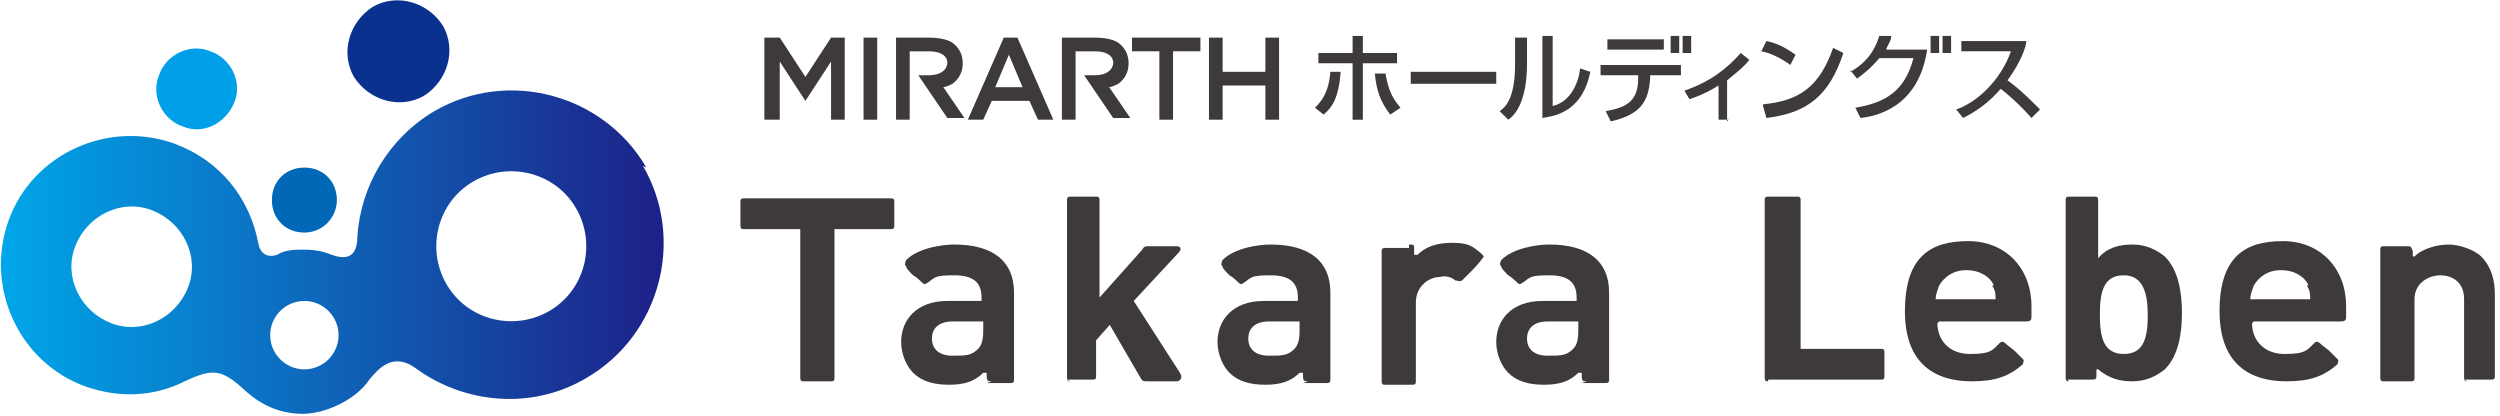 <?xml version="1.0" encoding="UTF-8"?>
<svg id="_レイヤー_2" xmlns="http://www.w3.org/2000/svg" version="1.1" xmlns:xlink="http://www.w3.org/1999/xlink" viewBox="0 0 146.2 24.3">
  <!-- Generator: Adobe Illustrator 29.2.1, SVG Export Plug-In . SVG Version: 2.1.0 Build 116)  -->
  <defs>
    <style>
      .st0 {
        fill: #3e3a39;
      }

      .st1 {
        fill: #0068b7;
      }

      .st2 {
        fill: url(#_新規グラデーションスウォッ_8);
      }

      .st3 {
        fill: #00a0e9;
      }

      .st4 {
        fill: #0b318f;
      }
    </style>
    <linearGradient id="_新規グラデーションスウォッ_8" data-name="新規グラデーションスウォッ 8" x1=".1" y1="14.8" x2="39" y2="14.8" gradientUnits="userSpaceOnUse">
      <stop offset="0" stop-color="#00a6e9"/>
      <stop offset="1" stop-color="#1d2087"/>
    </linearGradient>
  </defs>
  <g>
    <g>
      <path class="st0" d="M47,22.3c-.1,0-.2,0-.2-.2v-8.7h-3.3c-.1,0-.2,0-.2-.2v-1.4c0-.1,0-.2.2-.2h8.6c.1,0,.2,0,.2.2v1.4c0,.1,0,.2-.2.2h-3.3v8.7c0,.1,0,.2-.2.2h-1.7Z"/>
      <path class="st0" d="M58,22.3c-.2,0-.3,0-.3-.3v-.2c0,0-.1,0-.2,0-.5.5-1.1.7-2,.7s-1.6-.2-2.1-.7c-.4-.4-.7-1.1-.7-1.8,0-1.3.9-2.4,2.7-2.4h2v-.2c0-.9-.5-1.3-1.6-1.3s-1.1.1-1.5.4c-.2.1-.2.2-.4,0,0,0-.3-.3-.5-.4-.2-.2-.4-.4-.4-.5-.1-.1-.1-.2,0-.4.7-.7,2.1-.9,2.8-.9,2.3,0,3.5,1,3.5,2.8v5.1c0,.1,0,.2-.2.2h-1.4ZM57.6,18.8h-1.9c-.8,0-1.2.4-1.2,1s.4,1,1.2,1,1.1,0,1.5-.4c.2-.2.3-.5.3-1.1v-.6Z"/>
      <path class="st0" d="M76.5,22.3c-.2,0-.3,0-.3-.3v-.2c0,0-.1,0-.2,0-.5.5-1.1.7-2,.7s-1.6-.2-2.1-.7c-.4-.4-.7-1.1-.7-1.8,0-1.3.9-2.4,2.7-2.4h2v-.2c0-.9-.5-1.3-1.6-1.3s-1.1.1-1.5.4c-.2.1-.2.2-.4,0,0,0-.3-.3-.5-.4-.2-.2-.4-.4-.4-.5-.1-.1-.1-.2,0-.4.7-.7,2.1-.9,2.8-.9,2.3,0,3.5,1,3.5,2.8v5.1c0,.1,0,.2-.2.2h-1.4ZM76.1,18.8h-1.9c-.8,0-1.2.4-1.2,1s.4,1,1.2,1,1.1,0,1.5-.4c.2-.2.3-.5.3-1.1v-.6Z"/>
      <path class="st0" d="M92.8,22.3c-.2,0-.3,0-.3-.3v-.2c0,0-.1,0-.2,0-.5.5-1.1.7-2,.7s-1.6-.2-2.1-.7c-.4-.4-.7-1.1-.7-1.8,0-1.3.9-2.4,2.7-2.4h2v-.2c0-.9-.5-1.3-1.6-1.3s-1.1.1-1.5.4c-.2.1-.2.2-.4,0,0,0-.3-.3-.5-.4-.2-.2-.4-.4-.4-.5-.1-.1-.1-.2,0-.4.7-.7,2.1-.9,2.8-.9,2.3,0,3.5,1,3.5,2.8v5.1c0,.1,0,.2-.2.2h-1.4ZM92.4,18.8h-1.9c-.8,0-1.2.4-1.2,1s.4,1,1.2,1,1.1,0,1.5-.4c.2-.2.3-.5.3-1.1v-.6Z"/>
      <path class="st0" d="M62.6,22.3c-.1,0-.2,0-.2-.2v-10.4c0-.1,0-.2.2-.2h1.5c.1,0,.2,0,.2.2v5.7l2.5-2.8c.1-.2.2-.2.4-.2h1.6c.3,0,.3.2.1.4l-2.6,2.8,2.7,4.2c.2.3,0,.5-.2.5h-1.7c-.2,0-.3,0-.4-.2l-1.8-3.1-.8.9v2.1c0,.1,0,.2-.2.2h-1.5Z"/>
      <path class="st0" d="M82.4,14.3c.3,0,.3,0,.3.3v.3c0,0,0,0,.2,0,.4-.4,1-.7,2-.7s1.2.2,1.7.6c.2.2.2.2.1.3,0,0-.2.3-.6.7-.3.3-.5.5-.6.6-.2.1-.2,0-.4,0-.2-.2-.6-.3-.9-.2-.6,0-1.4.5-1.4,1.5v4.6c0,.1,0,.2-.2.2h-1.6c-.1,0-.2,0-.2-.2v-7.6c0-.1,0-.2.2-.2h1.4Z"/>
    </g>
    <g>
      <path class="st0" d="M103.4,22.3c-.1,0-.2,0-.2-.2v-10.4c0-.1,0-.2.2-.2h1.7c.1,0,.2,0,.2.2v8.7h4.7c.1,0,.2,0,.2.2v1.4c0,.1,0,.2-.2.2h-6.6Z"/>
      <path class="st0" d="M113.3,18.9c0,1,.7,1.8,1.9,1.8s1.3-.2,1.7-.6c.1-.1.2-.2.4,0,0,0,.1.1.5.4.3.3.4.4.5.5.1.1,0,.2,0,.3-.8.7-1.6,1-3,1-2,0-3.9-.9-3.9-4.1s1.5-4.1,3.7-4.1,3.7,1.6,3.7,3.8v.6c0,.2,0,.3-.4.3h-5ZM116.6,16.7c-.2-.5-.8-.9-1.6-.9s-1.3.4-1.6.9c-.1.3-.2.5-.2.8h3.5c0-.3,0-.5-.2-.8Z"/>
      <path class="st0" d="M131.7,18.9c0,1,.7,1.8,1.9,1.8s1.3-.2,1.7-.6c.1-.1.2-.2.4,0,0,0,.1.1.5.4.3.3.4.4.5.5.1.1,0,.2,0,.3-.8.7-1.6,1-3,1-2,0-3.9-.9-3.9-4.1s1.5-4.1,3.7-4.1,3.7,1.6,3.7,3.8v.6c0,.2,0,.3-.4.3h-5ZM135,16.7c-.2-.5-.8-.9-1.6-.9s-1.3.4-1.6.9c-.1.3-.2.5-.2.8h3.5c0-.3,0-.5-.2-.8Z"/>
      <path class="st0" d="M121,22.3c-.1,0-.2,0-.2-.2v-10.4c0-.1,0-.2.2-.2h1.5c.1,0,.2,0,.2.2v3.4c.5-.6,1.2-.8,2-.8s1.4.3,1.9.7c.8.8,1,2.1,1,3.3s-.2,2.5-1,3.3c-.5.4-1.1.7-1.9.7s-1.4-.2-2-.7c0,0-.1,0-.1,0v.3c0,.3,0,.3-.4.3h-1.3ZM124.2,16.1c-1.2,0-1.4,1-1.4,2.3s.2,2.3,1.4,2.3,1.4-1,1.4-2.3-.3-2.3-1.4-2.3Z"/>
      <path class="st0" d="M144.3,22.3c-.1,0-.2,0-.2-.2v-4.6c0-1.1-.8-1.4-1.4-1.4s-1.5.4-1.5,1.4v4.6c0,.1,0,.2-.2.2h-1.6c-.1,0-.2,0-.2-.2v-7.5c0-.1,0-.2.2-.2h1.3c.3,0,.3,0,.4.3v.3c0,0,0,0,.1,0,.5-.5,1.4-.7,2-.7s1.5.3,1.9.7c.6.6.8,1.4.8,2.2v4.8c0,.1,0,.2-.2.2h-1.6Z"/>
    </g>
  </g>
  <g>
    <path class="st2" d="M37.8,9.8c-2.5-4.3-8.1-5.8-12.4-3.3-2.7,1.6-4.3,4.4-4.5,7.3,0,1-.4,1.5-1.5,1.1-.5-.2-1-.3-1.6-.3s-1.1,0-1.6.3c-.6.2-1-.1-1.1-.7-.5-2.6-2.2-4.8-4.9-5.8-3.9-1.4-8.3.6-9.7,4.5-1.4,3.9.6,8.3,4.5,9.7,2,.7,4,.6,5.8-.3,1.7-.8,2.2-.7,3.6.6.9.8,2,1.3,3.3,1.3s3.1-.8,3.9-2c.5-.6,1.4-1.7,2.8-.6,2.8,2,6.7,2.4,9.9.5,4.3-2.5,5.8-8.1,3.3-12.4ZM11,16.8c-.7,1.8-2.7,2.8-4.5,2.1-1.8-.7-2.8-2.7-2.1-4.5.7-1.8,2.7-2.8,4.5-2.1,1.8.7,2.8,2.7,2.1,4.5ZM17.8,21.6c-1.1,0-2-.9-2-2s.9-2,2-2,2,.9,2,2-.9,2-2,2ZM32.1,18.2c-2.1,1.2-4.8.5-6-1.6-1.2-2.1-.5-4.8,1.6-6,2.1-1.2,4.8-.5,6,1.6,1.2,2.1.5,4.8-1.6,6Z"/>
    <path class="st4" d="M25.9,1.5c.8,1.4.3,3.2-1.1,4.1-1.4.8-3.2.3-4.1-1.1-.8-1.4-.3-3.2,1.1-4.1,1.4-.8,3.2-.3,4.1,1.1Z"/>
    <path class="st3" d="M13.7,6c-.5,1.2-1.8,1.9-3,1.4-1.2-.4-1.9-1.8-1.4-3,.4-1.2,1.8-1.9,3-1.4,1.2.4,1.9,1.8,1.4,3Z"/>
    <path class="st1" d="M19.7,11.7c0,1-.8,1.9-1.9,1.9s-1.9-.8-1.9-1.9.8-1.9,1.9-1.9,1.9.8,1.9,1.9Z"/>
  </g>
  <g>
    <g>
      <path class="st0" d="M67.8,3h-1.6v-.8h4v.8h-1.6v4h-.8v-4Z"/>
      <path class="st0" d="M70.7,2.2h.8v2h2.5v-2h.8v4.8h-.8v-2h-2.5v2h-.8V2.2Z"/>
      <path class="st0" d="M55.1,5.1c.2,0,.4-.1.6-.2.4-.3.6-.7.6-1.2s-.2-.9-.6-1.2c-.3-.2-.8-.3-1.4-.3h-1.9v4.8h.8V3h1.1c1.2,0,1.1.7,1.1.7s0,.7-1.1.7h-.6s1.7,2.5,1.7,2.5h1l-1.3-1.9Z"/>
      <path class="st0" d="M64.8,5.1c.2,0,.4-.1.6-.2.4-.3.6-.7.6-1.2s-.2-.9-.6-1.2c-.3-.2-.8-.3-1.4-.3h-1.9v4.8h.8V3h1.1c1.2,0,1.1.7,1.1.7s0,.7-1.1.7h-.6s1.7,2.5,1.7,2.5h1l-1.3-1.9Z"/>
      <path class="st0" d="M59.4,2.2h-.7l-2.1,4.8h.9l.5-1.1h2.2l.5,1.1h.9l-2.1-4.8ZM58.2,5.1l.8-1.9.8,1.9h-1.6Z"/>
      <polygon class="st0" points="48.6 2.2 47.1 4.5 45.6 2.2 44.7 2.2 44.7 7 45.6 7 45.6 3.6 47.1 5.9 48.6 3.6 48.6 7 49.4 7 49.4 2.2 48.6 2.2"/>
      <rect class="st0" x="50.5" y="2.2" width=".8" height="4.8"/>
    </g>
    <g>
      <g>
        <path class="st0" d="M76.9,6.3c.3-.3.8-.8.9-2.1h.6c-.1,1.5-.5,2.1-1,2.5l-.5-.4ZM79.7,2.1v1h2v.6h-2v3.3h-.6v-3.3h-2v-.6h2v-1h.6ZM81,4.2c.2,1.1.4,1.5.9,2.1l-.6.4c-.6-.8-.8-1.4-.9-2.4h.6Z"/>
        <path class="st0" d="M87.5,4.2v.7h-5v-.7h5Z"/>
        <path class="st0" d="M89.3,3.7c0,2.4-.8,3.1-1.1,3.3l-.5-.5c.3-.2.9-.7.9-2.7v-1.6h.7v1.4ZM90.8,6.2c1.3-.3,1.6-1.9,1.6-2.2l.6.2c-.5,2.5-2.3,2.6-2.8,2.7V2.1h.6v4Z"/>
        <path class="st0" d="M98.3,3.8v.6h-1.8v.2c-.1,1.4-.6,2.1-2.3,2.5l-.3-.6c1.1-.2,1.9-.5,1.9-1.9v-.2s-2.2,0-2.2,0v-.6h4.7ZM97.3,2.3v.6h-3.3v-.6h3.3Z"/>
        <path class="st0" d="M101.1,7h-.6v-2c-.8.5-1.4.7-1.7.8l-.3-.5c1.5-.5,2.5-1.3,3.3-2.2l.5.4c-.3.4-.7.7-1.3,1.2v2.4Z"/>
        <path class="st0" d="M104.7,3.8c-.4-.3-1.1-.7-1.7-.8l.3-.6c.5.1,1,.3,1.7.8l-.3.6ZM103.1,6.1c2.1-.2,3.3-1,4.1-3.3l.6.3c-.8,2.4-2,3.5-4.5,3.8l-.2-.7Z"/>
        <path class="st0" d="M108.2,4.2c1.3-.7,1.6-1.8,1.7-2.1h.7c0,.3-.2.5-.3.8h2.4c-.5,3.4-3,3.9-3.9,4l-.3-.6c1.8-.3,2.9-1,3.4-2.9h-2c-.5.6-.9.9-1.3,1.2l-.4-.5Z"/>
        <path class="st0" d="M114.4,6.4c1.2-.4,2.6-1.7,3.2-3.4h-2.9v-.6h3.8c0,.3-.3,1.2-1.1,2.3.7.5,1.3,1.1,1.9,1.7l-.5.5c-.6-.7-1.5-1.5-1.8-1.7-.7.8-1.4,1.3-2.2,1.7l-.4-.5Z"/>
      </g>
      <rect class="st0" x="97.7" y="2.1" width=".5" height="1"/>
      <rect class="st0" x="98.4" y="2.1" width=".5" height="1"/>
      <rect class="st0" x="112.9" y="2.1" width=".5" height="1"/>
      <rect class="st0" x="113.6" y="2.1" width=".5" height="1"/>
    </g>
  </g>
</svg>